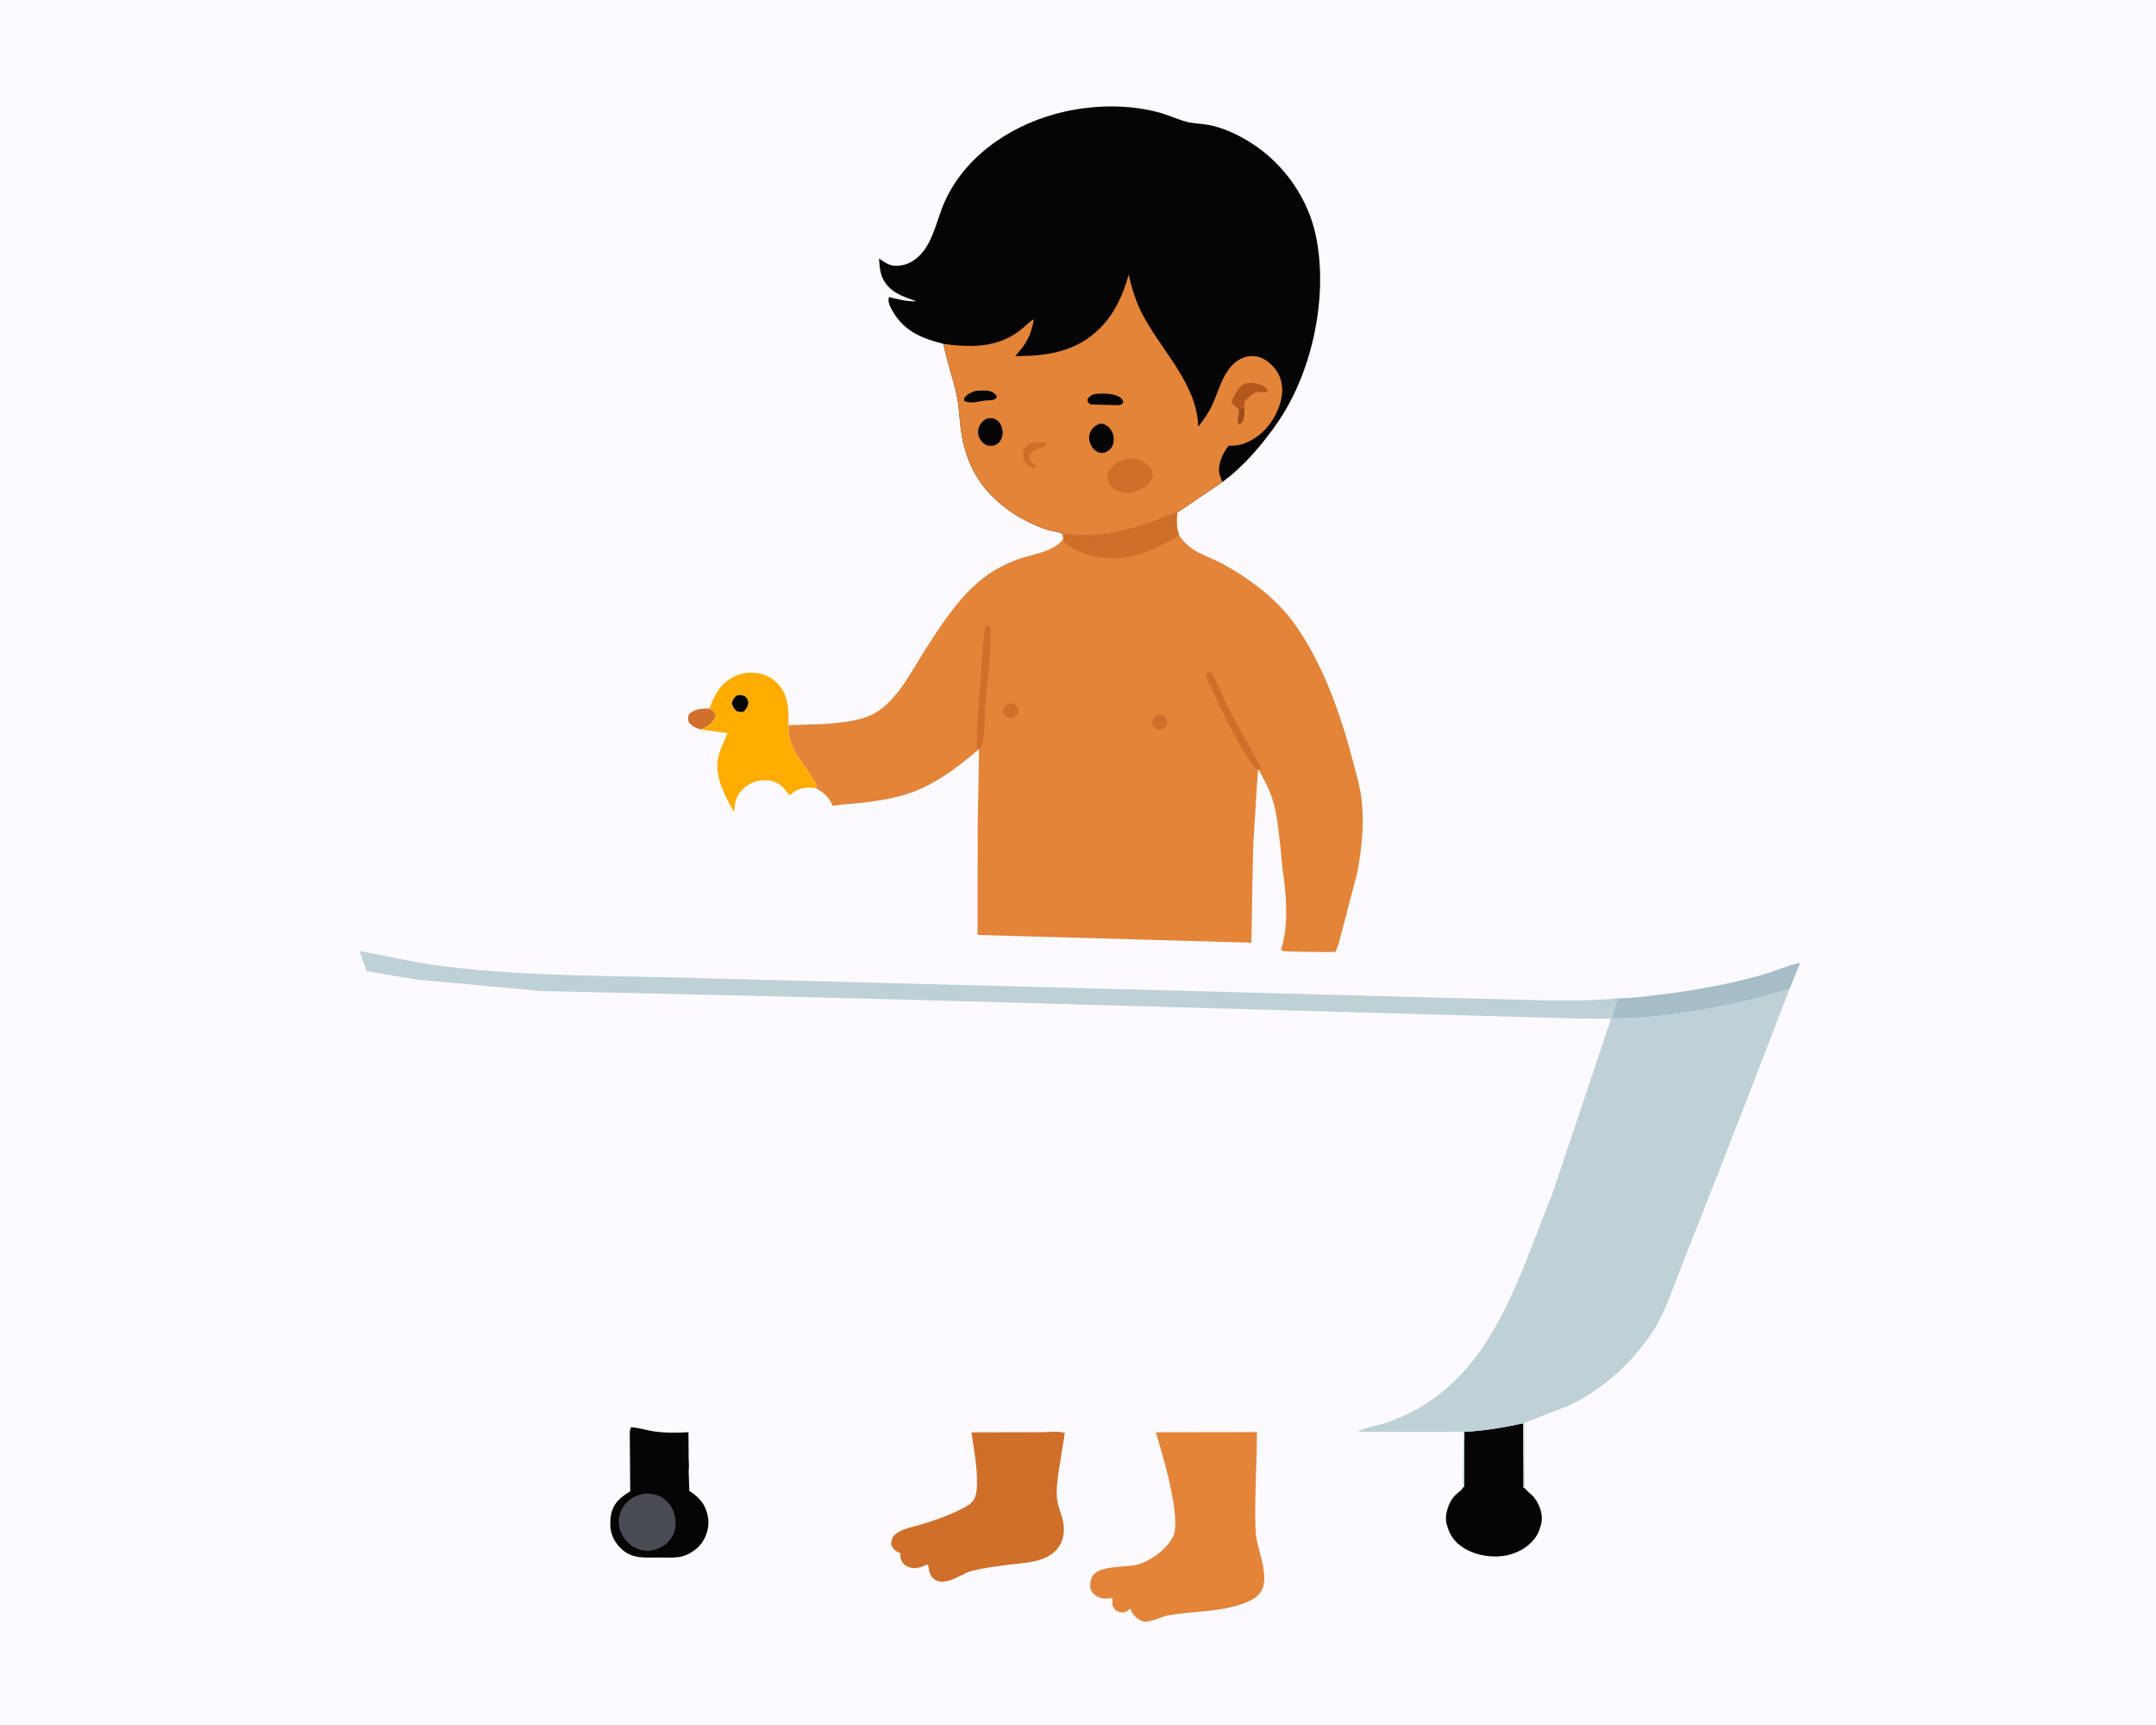<svg version="1.1" xmlns="http://www.w3.org/2000/svg" style="display: block;" viewBox="0 0 2048 1638" width="1280" height="1024">
<path transform="translate(0,0)" fill="rgb(252,250,255)" d="M -0 -0 L 2048 0 L 2048 1638 L -0 1638 L -0 -0 z"/>
<path transform="translate(0,0)" fill="rgb(207,111,42)" d="M 665.806 692.664 C 660.658 691.098 657.431 689.849 654.078 685.5 C 653.383 681.723 653.162 681.192 654.741 677.747 C 660.129 672.958 667.028 672.841 673.857 672.753 C 677.254 674.684 677.95 675.159 679.92 678.5 C 679.334 682.4 676.384 686.49 673.103 688.828 C 670.882 690.41 668.282 691.543 665.806 692.664 z"/>
<path transform="translate(0,0)" fill="rgb(165,190,199)" d="M 1536.53 948.019 C 1550.24 948.027 1564.84 945.94 1578.46 944.279 C 1609.82 940.454 1640.23 934.939 1670.75 926.612 C 1683.68 923.082 1696.38 917.256 1709.29 914.326 L 1710.08 914.159 L 1699.86 939.301 C 1649.97 954.18 1598.65 964.333 1546.55 967.091 L 1530.55 967.113 L 1536.53 948.019 z"/>
<path transform="translate(0,0)" fill="rgb(254,172,0)" d="M 673.857 672.753 C 679.409 658.236 684.689 648.029 699.641 641.355 C 707.765 637.729 719.347 637.976 727.5 641.356 C 735.982 644.871 742.604 651.805 745.879 660.339 C 749.196 668.98 749.007 679.452 748.982 688.617 C 749.313 695.679 749.809 701.683 752.656 708.287 C 758.206 721.163 768.771 731.593 774.994 744.219 C 775.614 745.477 775.947 745.571 775.571 746.907 C 775.256 748.03 775.326 747.573 775.262 748.465 L 774.413 748.331 C 765.149 747.162 758.59 748.141 751.206 754.167 L 750.229 754.972 C 749.494 754.483 748.966 754.031 748.426 753.328 L 745.782 749.894 C 741.624 744.76 736.071 741.515 729.416 740.96 C 720.579 740.224 713.145 742.655 706.496 748.604 C 699.136 755.189 697.813 761.943 697.4 771.3 C 689.857 758.472 679.537 738.811 681.584 723.517 L 681.812 722 C 683.09 713.105 687.643 704.443 691.096 696.173 L 665.806 692.664 C 668.282 691.543 670.882 690.41 673.103 688.828 C 676.384 686.49 679.334 682.4 679.92 678.5 C 677.95 675.159 677.254 674.684 673.857 672.753 z"/>
<path transform="translate(0,0)" fill="rgb(5,5,5)" d="M 699.714 660.5 C 702.9 659.837 704.442 659.785 707.5 660.959 C 709.762 663.213 710.431 664.322 710.892 667.5 C 709.98 671.06 709.094 673.05 706.5 675.681 C 703.869 676.269 702.451 676.045 699.886 675.272 C 696.845 672.253 696.298 671.62 695.239 667.5 C 696.375 663.757 696.826 663.157 699.714 660.5 z"/>
<path transform="translate(0,0)" fill="rgb(5,5,5)" d="M 1390.85 1412.04 L 1391.07 1359.77 C 1410.47 1358.7 1428.04 1355.72 1446.97 1351.62 L 1447.18 1412.9 L 1447.91 1412.9 L 1448.37 1413.46 C 1450.76 1416.27 1453.71 1418.21 1456.17 1420.88 C 1461.34 1426.47 1465.21 1435.77 1464.55 1443.46 C 1464.42 1444.98 1464.18 1447.85 1463.4 1449.05 C 1462.61 1452.32 1461.59 1455.15 1459.85 1458.05 C 1454.06 1467.68 1443.74 1474.02 1433 1476.67 C 1419.54 1480 1402.51 1477.6 1390.63 1470.22 C 1381.91 1464.81 1376.78 1457.73 1374.35 1447.82 L 1374 1446.86 C 1372.06 1438.37 1376.1 1426.25 1382.16 1420.1 C 1384.42 1417.8 1387.82 1415.81 1389.53 1413.11 L 1390.08 1412.2 L 1390.85 1412.04 z"/>
<path transform="translate(0,0)" fill="rgb(5,5,5)" d="M 598.216 1359.38 L 599.282 1355.5 C 605.979 1355.54 613.334 1358.09 620.01 1359.16 C 630.768 1360.9 643.072 1360.7 653.964 1360.11 L 654.151 1384.72 C 654.18 1388.53 654.728 1393.18 654.147 1396.91 L 654.77 1415.78 C 664.491 1422.3 670.021 1428.19 672.373 1439.97 C 674.106 1448.65 671.817 1457.78 666.801 1464.99 C 662.085 1471.77 653.047 1477.65 644.814 1478.71 C 638.323 1479.55 631.309 1479.12 624.761 1479.12 C 612.561 1479.13 601.385 1480.46 591.35 1471.89 C 584.662 1466.18 580.213 1458.29 579.809 1449.45 C 579.401 1440.52 580.736 1431.94 587.017 1425.15 C 590.467 1421.42 594.33 1418.9 598.666 1416.33 L 598.216 1359.38 z"/>
<path transform="translate(0,0)" fill="rgb(72,74,84)" d="M 612.885 1418.27 C 618.453 1418.52 623.711 1419.02 628.63 1421.96 C 634.373 1425.39 639.017 1431.64 640.674 1438.09 C 642.553 1445.4 642.153 1453.62 637.976 1460.1 C 632.913 1467.96 626.044 1471.09 617.253 1472.8 C 611.946 1473.03 606.049 1471.77 601.5 1468.99 C 595.033 1465.05 589.913 1457.81 588.31 1450.4 C 586.898 1443.87 588.081 1436.81 591.762 1431.26 C 597.127 1423.16 603.715 1420.07 612.885 1418.27 z"/>
<path transform="translate(0,0)" fill="rgb(207,111,42)" d="M 922.778 1360.25 L 988.864 1360.1 C 993.823 1360.1 1007.59 1358.62 1011.47 1361.01 L 1005.57 1397.89 C 1004.51 1406.17 1003.16 1415.18 1004.09 1423.5 C 1004.87 1430.57 1008.32 1437.55 1009.74 1444.57 C 1011.36 1452.51 1010.81 1461.56 1006.18 1468.43 C 995.759 1483.89 975.556 1483.73 959.067 1485.87 C 947.47 1487.38 935.5 1488.81 924.146 1491.57 C 915.199 1493.74 907.875 1500.09 898.649 1501.72 C 894.682 1502.43 890.858 1502.33 887.553 1499.82 C 883.584 1496.79 882.75 1493.02 882.027 1488.38 L 881.818 1487 C 881.379 1486.63 881.063 1486.01 880.5 1485.88 C 880.178 1485.81 876.374 1487.57 875.808 1487.78 C 872.939 1488.84 870.517 1489.37 867.451 1489.13 C 864.001 1488.86 860.021 1487.32 857.838 1484.5 C 855.903 1482.01 854.818 1478.96 855.321 1475.82 L 855.5 1475.01 C 854.678 1474.78 854.191 1474.68 853.45 1474.34 C 850.072 1472.76 847.74 1469.85 846.351 1466.5 C 846.834 1461.76 847.839 1459.05 851.725 1456.11 C 857.411 1451.8 866.417 1450.24 873.179 1448.28 C 886.473 1444.43 899.061 1440.03 911.5 1433.9 C 916.143 1431.61 921.518 1429.19 924.565 1424.83 C 927.604 1420.48 927.856 1415.03 928.013 1409.92 C 928.524 1393.27 925.076 1376.68 922.778 1360.25 z"/>
<path transform="translate(0,0)" fill="rgb(227,132,57)" d="M 1097.93 1360.15 L 1193.98 1359.99 C 1194.03 1391.16 1191.39 1422.86 1192.7 1453.94 C 1193.38 1470.36 1206.17 1494.94 1198.6 1510.09 C 1195.19 1516.91 1188.14 1520.21 1181.34 1522.7 C 1157.76 1531.33 1134.17 1529.78 1109.99 1534.01 C 1103.24 1535.2 1096.22 1539.4 1089.62 1539.9 C 1086.85 1540.11 1085.32 1539.91 1082.85 1538.6 C 1078.96 1536.55 1075.45 1532.71 1074.11 1528.55 L 1073.79 1527.45 C 1072.57 1528.53 1071.25 1529.74 1069.79 1530.5 C 1067.52 1531.68 1064.75 1531.49 1062.46 1530.53 C 1058.79 1528.99 1058.05 1527.34 1056.5 1523.93 C 1056.77 1521.61 1056.93 1519.71 1056.5 1517.37 C 1052.58 1518.45 1047.64 1518.56 1043.83 1516.94 C 1040.86 1515.67 1037.24 1512.75 1036.16 1509.58 C 1034.94 1506.05 1035.87 1500.18 1037.69 1496.92 C 1043.77 1486.06 1069.79 1488.94 1080.98 1485.69 C 1093.63 1482.01 1108.18 1471.3 1114.23 1459.39 C 1122.78 1442.53 1104.03 1380.06 1097.93 1360.15 z"/>
<path transform="translate(0,0)" fill="rgb(190,209,214)" d="M 341.496 903.074 C 368.123 907.869 394.135 914.275 421.101 917.58 C 505.086 927.871 589.152 926.265 673.5 929.071 L 1106 940.375 L 1359.15 947.164 L 1457.84 949.695 C 1483.94 950.129 1510.53 950.619 1536.53 948.019 L 1530.55 967.113 L 1546.55 967.091 C 1598.65 964.333 1649.97 954.18 1699.86 939.301 L 1655.18 1055.08 L 1597.58 1201.95 C 1588.72 1223.5 1582.32 1245.82 1569.37 1265.4 C 1549.85 1294.93 1522.82 1318.96 1491.02 1334.56 L 1447.89 1351.23 L 1448.09 1391.31 C 1448.12 1398.25 1448.85 1406.08 1447.91 1412.9 L 1447.18 1412.9 L 1446.97 1351.62 C 1428.04 1355.72 1410.47 1358.7 1391.07 1359.77 L 1390.85 1412.04 L 1390.08 1412.2 C 1389.19 1406.96 1389.74 1400.8 1389.72 1395.44 L 1390.18 1359.66 L 1289.62 1359.92 C 1296.34 1355.22 1309.2 1353.8 1317.13 1351.03 C 1326.51 1347.76 1335.93 1343.55 1344.66 1338.83 C 1369.92 1325.15 1390.93 1304.69 1407.25 1281.21 C 1424.59 1256.24 1436.94 1228.5 1448.47 1200.5 L 1474.96 1132.65 L 1530.15 967.864 C 1527.61 966.829 1524.3 967.273 1521.58 967.267 L 1502.58 967.204 L 1457.5 966.077 L 947.631 951.666 L 822.286 948.272 L 659.891 944.359 L 513.673 941.064 L 396.606 930.23 L 348.388 922.36 L 341.496 903.074 z"/>
<path transform="translate(0,0)" fill="rgb(5,5,5)" d="M 896.217 326.399 C 876.867 321.617 859.699 314.814 848.946 297 C 846.751 293.364 843.173 287.602 844.168 283.226 L 844.5 282.015 C 853.542 283.969 860.94 286.397 870.47 285.846 C 857.653 281.588 844.625 277.255 838.447 264.036 C 835.736 258.236 835.471 251.61 834.96 245.323 C 843.218 250.987 847.009 253.522 857.231 251.627 C 866.704 249.871 874.345 242.995 879.441 235.156 C 888.171 221.725 891.276 204.224 898.125 189.653 C 919.138 144.945 964.948 116.039 1011.81 105.704 C 1040.44 99.39 1072.51 98.895 1100.9 106.605 C 1109.75 109.008 1118.14 113.053 1126.9 115.405 C 1133.47 117.168 1140.78 117.166 1147.5 118.354 C 1162.07 120.928 1177.08 128.197 1189.41 136.165 C 1220.02 155.946 1242.75 188.543 1250.07 224.281 C 1261.7 281.009 1246.9 351.987 1214.43 399.874 C 1200.46 420.47 1181.44 442.99 1161.12 457.62 L 1118.3 486.645 L 1117.52 486.836 C 1108.94 489.017 1100.54 493.341 1092.13 496.263 C 1070.31 503.846 1042.2 510.275 1019.05 507.757 C 1016.02 507.428 1012.22 506.254 1009.53 508.053 L 1009.46 507.16 C 1005.64 504.51 998.773 504.375 994.188 502.774 C 982.443 498.673 971.178 493.321 960.884 486.314 C 932.591 467.055 917.572 442.176 912.812 408.439 C 911.346 398.051 911.126 387.284 909.131 377.017 C 905.812 359.933 899.406 343.502 896.217 326.399 z"/>
<path transform="translate(0,0)" fill="rgb(227,132,57)" d="M 896.217 326.399 C 921.412 329.924 946.723 330.253 968.149 314.211 C 972.725 310.785 977.19 305.593 982.155 302.953 C 979.14 318.933 975.15 326.115 964.37 337.973 C 994.426 338.151 1022.24 333.986 1044.66 311.787 C 1058.6 297.972 1067.16 279.234 1072.16 260.476 C 1075.11 273.928 1079.2 286.909 1085.64 299.128 C 1103.69 333.365 1136.94 364.288 1138.25 405.032 C 1143.3 398.681 1147.88 392.156 1151.33 384.779 C 1159.16 368.037 1164.16 341.424 1186.5 338.224 C 1193.87 337.169 1200.27 339.796 1205.83 344.5 C 1212.77 350.371 1216.99 357.819 1217.86 366.941 C 1219.12 380.321 1212.01 396.137 1203.37 406.016 C 1195.89 414.56 1184.03 422.375 1172.44 423.033 L 1167.08 423.169 C 1162.13 429.086 1157.2 439.753 1158.03 447.589 C 1158.35 450.606 1159.49 453.285 1160.56 456.092 L 1161.12 457.62 L 1118.3 486.645 L 1117.52 486.836 C 1108.94 489.017 1100.54 493.341 1092.13 496.263 C 1070.31 503.846 1042.2 510.275 1019.05 507.757 C 1016.02 507.428 1012.22 506.254 1009.53 508.053 L 1009.46 507.16 C 1005.64 504.51 998.773 504.375 994.188 502.774 C 982.443 498.673 971.178 493.321 960.884 486.314 C 932.591 467.055 917.572 442.176 912.812 408.439 C 911.346 398.051 911.126 387.284 909.131 377.017 C 905.812 359.933 899.406 343.502 896.217 326.399 z"/>
<path transform="translate(0,0)" fill="rgb(158,76,26)" d="M 1177.04 388.919 L 1182.07 386.8 C 1182.11 391.606 1182.3 395.827 1180.39 400.338 L 1177.83 402.693 L 1175.93 402.5 C 1175.47 397.975 1177.09 393.477 1177.04 388.919 z"/>
<path transform="translate(0,0)" fill="rgb(207,111,42)" d="M 980.852 420.131 C 985.226 419.809 989.145 419.558 993.5 420.403 L 994.202 422.5 C 991.676 425.408 986.633 425.751 983.184 427.309 C 981.139 428.233 979.564 429.913 978.021 431.5 C 978.02 435.765 979.413 437.076 981.726 440.522 C 982.801 441.103 983.207 442.009 983.884 443 L 982.5 444.201 C 978.432 443.568 976.019 442.572 973.562 438.869 C 971.266 435.41 971.477 430.392 972.5 426.551 C 974.917 423.058 977.12 421.891 980.852 420.131 z"/>
<path transform="translate(0,0)" fill="rgb(5,5,5)" d="M 926.129 371.228 C 930.197 370.712 934.472 370.524 938.553 371.049 C 942.462 371.552 944.563 373.074 946.915 376 L 946.204 378.162 C 943.298 380.404 939.306 380.023 935.767 380.185 C 929.667 380.969 920.876 383.9 915.599 380.261 L 915.936 378 C 918.707 374.027 921.823 372.93 926.129 371.228 z"/>
<path transform="translate(0,0)" fill="rgb(5,5,5)" d="M 1038.59 374.284 C 1045.89 373.344 1056.62 372.931 1063.13 376.705 C 1065.7 378.194 1066.43 379.222 1067.06 382 C 1065.57 384.35 1064.9 384.038 1062.27 384.654 L 1036 383.969 C 1033.55 382.295 1033.64 382.383 1032.93 379.5 C 1033.97 376.716 1036.19 375.747 1038.59 374.284 z"/>
<path transform="translate(0,0)" fill="rgb(179,87,29)" d="M 1177.04 388.919 L 1169.51 382.041 C 1172.44 375.626 1175.96 366.287 1183.45 363.975 C 1187.08 362.856 1194.77 363.729 1198.09 365.437 L 1199 365.946 C 1201.8 367.467 1202.91 368.454 1204.5 371.252 C 1202.55 373.045 1196.05 372.134 1193.21 372.12 C 1189.83 374.077 1186.23 376.67 1183.67 379.671 C 1181.46 382.255 1181.9 383.611 1182.07 386.8 L 1177.04 388.919 z"/>
<path transform="translate(0,0)" fill="rgb(5,5,5)" d="M 936.975 397.5 C 939.008 397.054 941.541 396.694 943.572 397.228 C 946.819 398.082 949.32 400.567 950.799 403.501 C 952.52 406.915 952.887 411.816 951.645 415.453 C 950.279 419.45 948.214 421.155 944.5 422.937 C 942.45 423.106 940.008 423.445 937.996 422.948 C 935.242 422.268 932.19 419.068 930.821 416.712 C 929.097 413.741 928.575 410.05 929.491 406.739 C 930.681 402.436 933.239 399.738 936.975 397.5 z"/>
<path transform="translate(0,0)" fill="rgb(5,5,5)" d="M 1043.47 402.5 C 1045.12 402.235 1046.46 402.026 1048.1 402.535 C 1051.48 403.589 1054.51 406.354 1056.14 409.481 C 1058.02 413.096 1058.49 417.93 1057.26 421.808 C 1055.99 425.809 1053.52 427.702 1049.9 429.5 C 1048.06 429.857 1046.17 430.195 1044.33 429.677 C 1040.94 428.727 1038.52 426.308 1036.78 423.347 C 1034.75 419.899 1033.89 415.567 1035.13 411.683 C 1036.48 407.43 1039.67 404.564 1043.47 402.5 z"/>
<path transform="translate(0,0)" fill="rgb(207,111,42)" d="M 1071.96 435.31 C 1076.19 435.597 1080.6 435.798 1084.52 437.584 C 1088.89 439.578 1093.3 443.508 1094.61 448.262 C 1095.38 451.066 1095.09 453.029 1093.63 455.493 C 1089.41 462.624 1081.92 466.038 1074.27 468.005 C 1068.59 468.32 1061.85 467.423 1057.38 463.627 C 1054.77 461.419 1052.05 457.417 1051.98 453.895 L 1052 453 C 1051.98 450.266 1052.28 448.633 1053.88 446.321 C 1058.25 440.032 1064.65 436.835 1071.96 435.31 z"/>
<path transform="translate(0,0)" fill="rgb(227,132,57)" d="M 1009.53 508.053 C 1012.22 506.254 1016.02 507.428 1019.05 507.757 C 1042.2 510.275 1070.31 503.846 1092.13 496.263 C 1100.54 493.341 1108.94 489.017 1117.52 486.836 L 1118.3 486.645 C 1117.54 494.515 1117.25 500.363 1119.99 507.946 L 1120.68 509.037 C 1130.63 524.429 1147.07 527.461 1162.1 535.737 C 1173.57 542.056 1184.87 549.364 1195.25 557.356 C 1208.03 567.2 1220.48 579.333 1229.86 592.5 C 1257.19 630.852 1274.16 680.065 1285.86 725.345 C 1288.78 736.661 1292.24 748.48 1293.49 760.129 C 1295.97 783.163 1293.55 805.502 1289.37 828.193 L 1271.76 895.639 L 1268.72 903.839 L 1263.76 904.063 C 1259.3 904.094 1220.56 903.886 1218.5 902.941 C 1217.88 902.655 1217.52 901.98 1217.03 901.5 L 1218.41 896.14 C 1224.17 874.95 1221.53 845.554 1218.12 823.898 L 1216.57 806.981 C 1214.73 791.897 1213.63 775.523 1209.36 760.956 C 1206.14 749.931 1200.78 739.876 1195 730.024 L 1190.58 800.174 L 1189.78 831.462 L 1188.72 895.163 L 928.599 887.827 L 928.676 816.437 L 928.761 780.422 L 930.006 711.368 C 906.591 731.162 883.461 748.82 853.054 756.399 C 834.993 760.9 817.462 762.612 799 764.062 C 797.261 764.199 792.617 765.384 791.154 765.006 C 790.255 764.774 790.274 763.37 789.823 762.559 C 785.891 755.497 782.1 752.578 775.262 748.465 C 775.326 747.573 775.256 748.03 775.571 746.907 C 775.947 745.571 775.614 745.477 774.994 744.219 C 768.771 731.593 758.206 721.163 752.656 708.287 C 749.809 701.683 749.313 695.679 748.982 688.617 L 782.629 687.464 C 797.993 686.204 815.853 685.026 829.728 677.826 C 852.013 666.261 866.714 635.554 879.873 615.262 C 894.813 592.225 910.155 568.225 931.674 550.707 C 941.664 542.574 952.289 536.617 964.289 531.955 C 979.198 526.164 999.174 524.853 1010 512.094 L 1009.53 508.053 z"/>
<path transform="translate(0,0)" fill="rgb(207,111,42)" d="M 957.401 668.5 C 959.394 667.794 961.443 668.215 963.5 668.419 C 966.088 670.969 967.388 672.034 967.103 676 C 966.901 678.81 964.843 679.933 962.869 681.5 C 960.382 682.094 959.293 681.971 956.83 681.278 C 954.647 679.063 952.49 677.493 952.919 674 C 953.265 671.18 955.388 670.159 957.401 668.5 z"/>
<path transform="translate(0,0)" fill="rgb(207,111,42)" d="M 1098.18 679.5 L 1099.67 679.031 C 1101.81 678.506 1104.27 678.742 1105.99 680.155 C 1108.5 682.208 1108.47 684.057 1108.88 687 C 1107.68 690.122 1107.09 690.369 1104.5 692.288 C 1102.42 693.118 1100.82 692.795 1098.69 692.5 C 1096.03 690.77 1095.17 689.465 1094.09 686.5 C 1094.9 682.855 1095.57 682.253 1098.18 679.5 z"/>
<path transform="translate(0,0)" fill="rgb(207,111,42)" d="M 1146.2 638.5 L 1149.5 637.841 C 1153.72 640.605 1158.92 655.654 1161.15 660.439 C 1171.65 683.027 1184.15 703.527 1195.99 725.258 C 1197.36 727.776 1197.03 727.811 1196.2 730.5 L 1193.3 730.698 L 1186.42 721.246 C 1173.49 701.398 1163.21 680.763 1153.32 659.313 C 1150.73 653.689 1144.94 644.47 1146.2 638.5 z"/>
<path transform="translate(0,0)" fill="rgb(207,111,42)" d="M 936.208 594.5 L 938.544 593.989 L 940.889 595.5 C 941.783 619.255 937.88 644.598 936.058 668.432 C 935.086 681.141 935.932 697.575 932.048 709.5 C 931.033 710.237 930.159 710.573 929 711.028 L 928.015 710 C 927.202 688.62 930.162 665.711 931.735 644.326 C 932.922 628.189 932.966 610.312 936.208 594.5 z"/>
<path transform="translate(0,0)" fill="rgb(207,111,42)" d="M 1009.53 508.053 C 1012.22 506.254 1016.02 507.428 1019.05 507.757 C 1042.2 510.275 1070.31 503.846 1092.13 496.263 C 1100.54 493.341 1108.94 489.017 1117.52 486.836 L 1118.3 486.645 C 1117.54 494.515 1117.25 500.363 1119.99 507.946 C 1095.85 523.366 1068.51 534.863 1039.53 528.263 C 1031.91 526.528 1015.85 521.019 1011.1 514.485 C 1010.34 513.441 1010.34 513.18 1010 512.094 L 1009.53 508.053 z"/>
</svg>